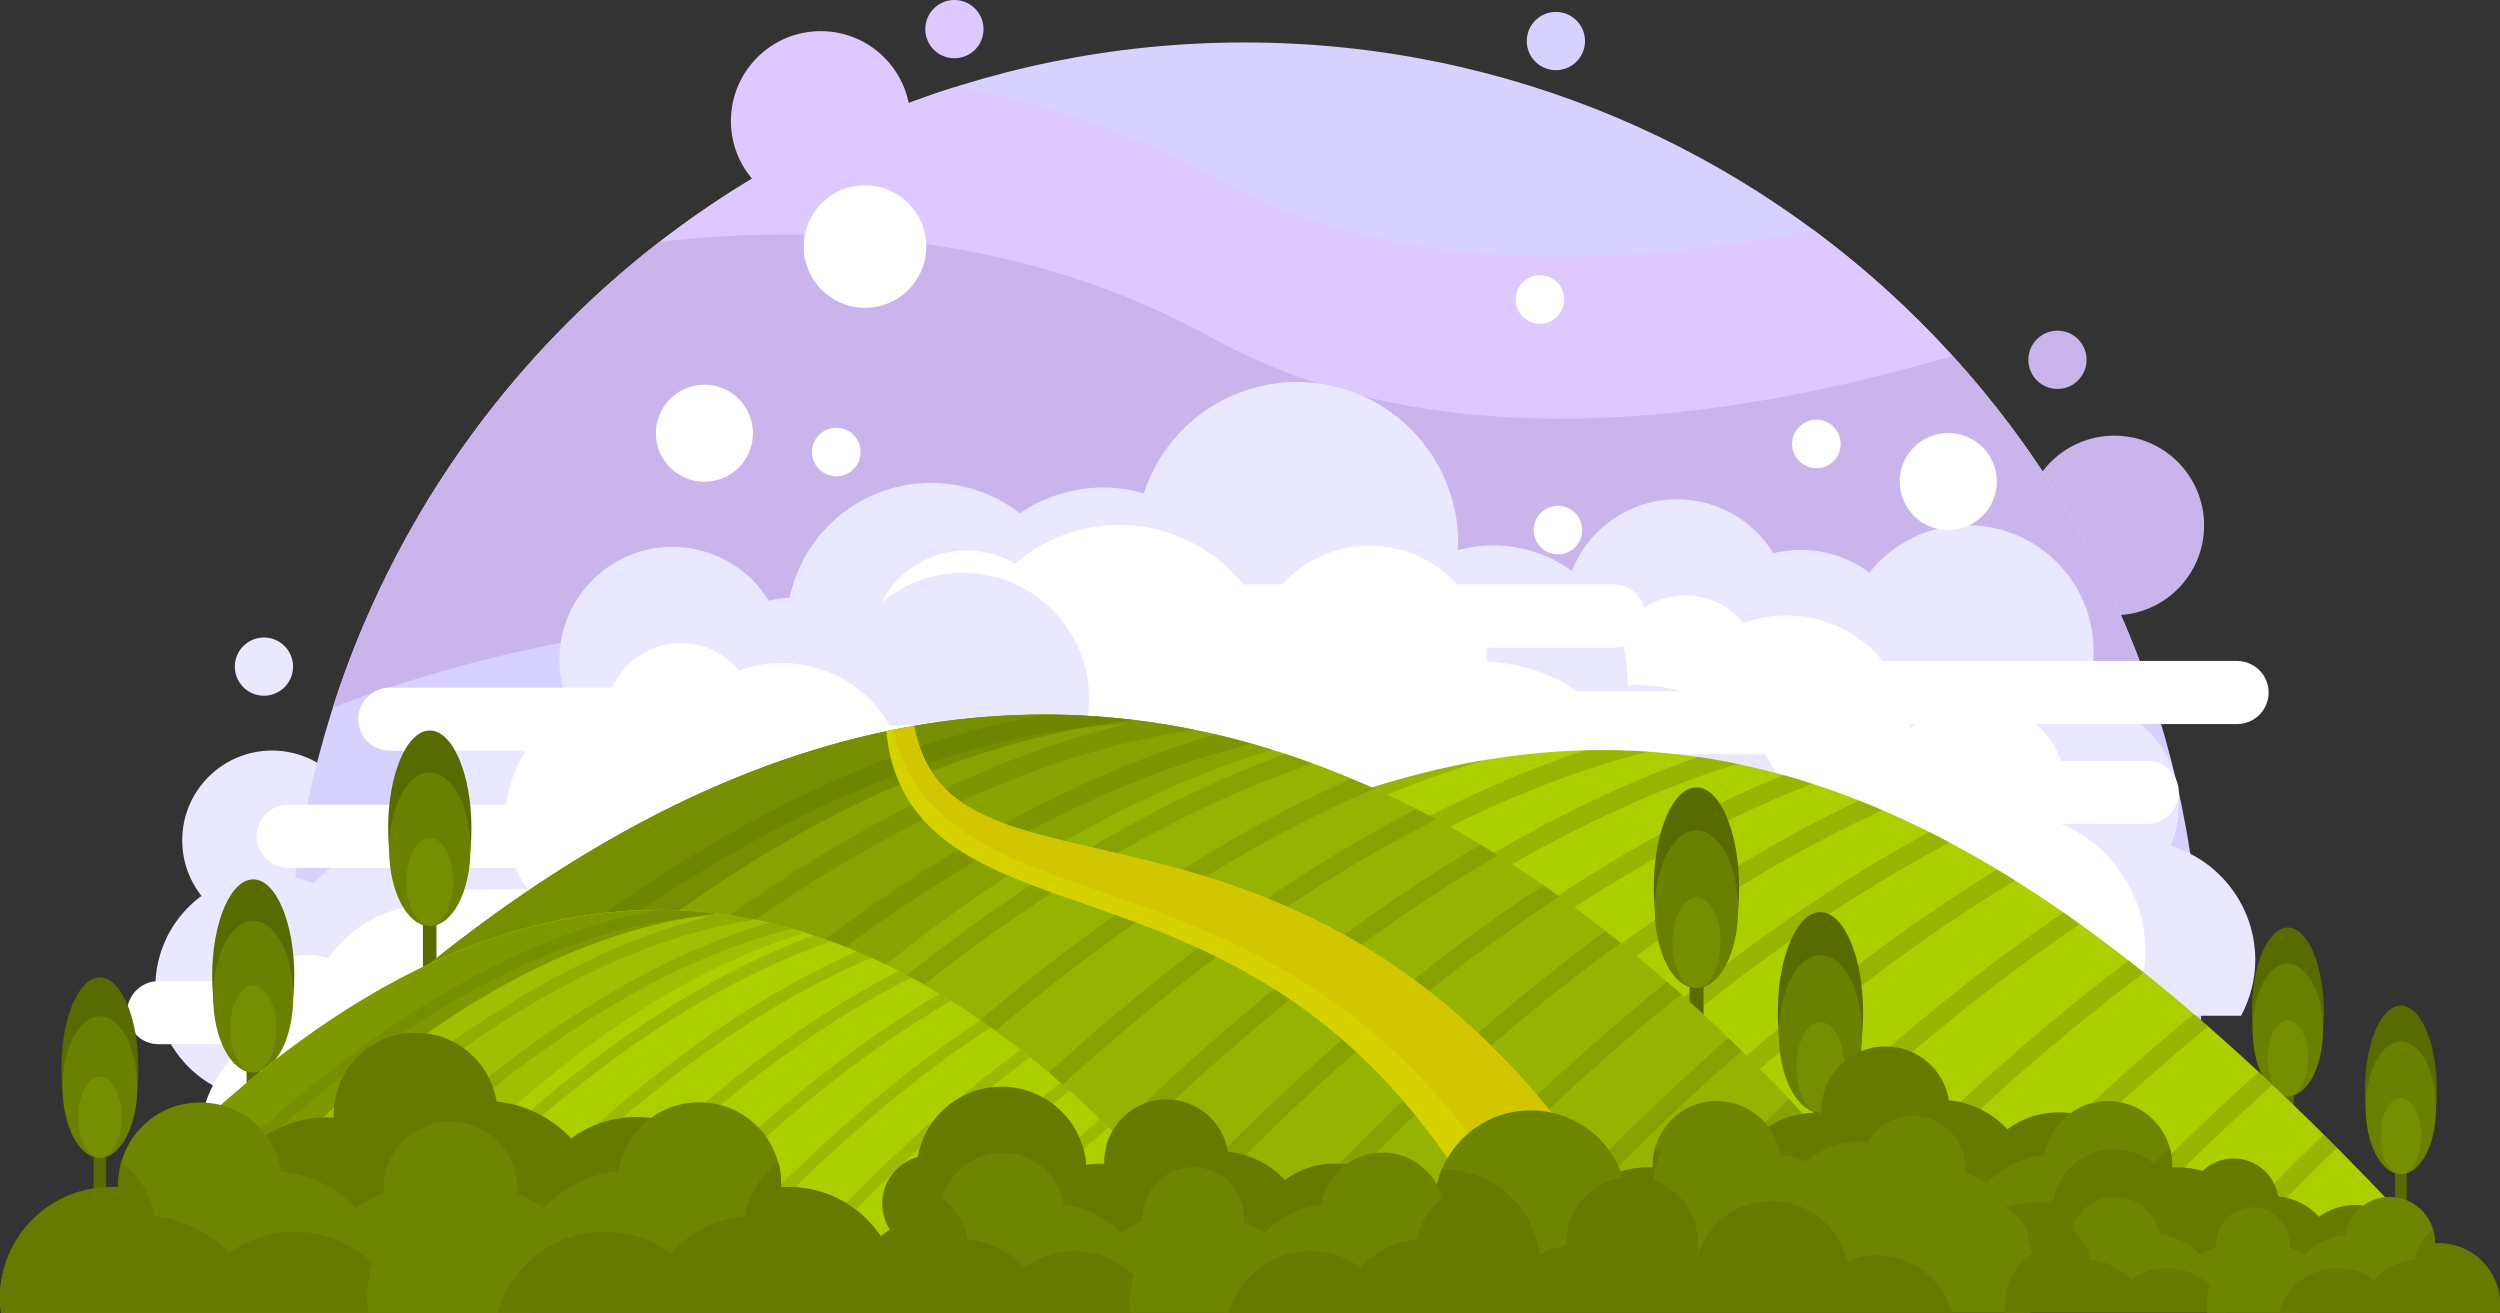 <?xml version="1.0" encoding="UTF-8"?> <!-- Creator: CorelDRAW 2017 --> <svg xmlns="http://www.w3.org/2000/svg" xmlns:xlink="http://www.w3.org/1999/xlink" xml:space="preserve" width="100%" height="100%" style="shape-rendering:geometricPrecision; text-rendering:geometricPrecision; image-rendering:optimizeQuality; fill-rule:evenodd; clip-rule:evenodd" viewBox="0 0 32705.14 17176.76"><rect x="0" y="0" width="32705.14" height="17176.76" fill="#333333" stroke="none"/> <defs> <style type="text/css"> <![CDATA[ .fil5 {fill:#586B00} .fil18 {fill:#637800} .fil19 {fill:#667A00} .fil6 {fill:#698000} .fil20 {fill:#6D8500} .fil7 {fill:#768F00} .fil16 {fill:#7E9900} .fil11 {fill:#88A300} .fil10 {fill:#95B300} .fil15 {fill:#9FBF00} .fil8 {fill:#ACCF00} .fil1 {fill:#C9B5EB} .fil14 {fill:#D1C600} .fil13 {fill:#D6D100} .fil3 {fill:#D6D1FF} .fil2 {fill:#DEC9FF} .fil0 {fill:#EAE8FF} .fil4 {fill:white} .fil12 {fill:#526300;fill-opacity:0.216} .fil17 {fill:#586B00;fill-opacity:0.216} .fil9 {fill:#526300;fill-opacity:0.239} ]]> </style> </defs> <g id="Слой_x0020_1">  <circle class="fil0" cx="3558.64" cy="10993.44" r="1174.75"></circle> <circle class="fil0" cx="3452.81" cy="8720.67" r="381"></circle> <circle class="fil1" cx="26916.06" cy="4706.94" r="381"></circle> <circle class="fil2" cx="12485.68" cy="381" r="381"></circle> <circle class="fil3" cx="20354.39" cy="537.11" r="381"></circle> <circle class="fil1" cx="27659.54" cy="6873.88" r="1174.75"></circle> <circle class="fil2" cx="10736.79" cy="1582.21" r="1174.75"></circle> <path class="fil3" d="M28797.24 13073.07c0,-6913.56 -5603.88,-12517.44 -12517.44,-12517.44 -6913.56,0 -12517.43,5603.87 -12517.43,12517.44 0,1193.27 166.69,2349.5 478.9,3442.23l24077.08 0c312.21,-1095.38 478.89,-2248.96 478.89,-3442.23z"></path> <path class="fil2" d="M15864.41 7360.71c3548.06,1957.92 8326.44,793.75 11377.08,-333.38 -875.77,-1582.21 -2082.27,-2955.4 -3526.9,-4024.31 -2579.69,531.81 -5487.46,611.19 -7850.19,-690.56 -1105.96,-611.19 -2251.6,-976.31 -3376.08,-1172.1 -2976.56,941.92 -5474.22,2971.27 -7022.03,5622.39 2365.37,-724.95 6606.64,-1494.89 10398.12,597.96z"></path> <path class="fil1" d="M28056.41 8823.86c-560.92,-1555.75 -1423.46,-2968.63 -2513.54,-4169.83 -2947.46,870.48 -6736.29,1391.71 -9678.46,-230.19 -2431.52,-1341.44 -5045.6,-1505.48 -7233.71,-1262.06 -1984.38,1534.58 -3495.15,3651.25 -4278.31,6096 1883.83,-722.31 7011.46,-2264.83 11512.02,216.96 3884.08,2140.47 9239.25,547.68 12192,-650.88z"></path> <path class="fil0" d="M28395.08 11064.88c71.44,-164.04 108.48,-346.6 108.48,-537.1 0,-714.38 -545.04,-1299.1 -1243.54,-1365.25 84.67,-198.44 129.65,-415.4 129.65,-642.94 0,-910.17 -738.19,-1648.35 -1648.35,-1648.35 -521.23,0 -984.25,240.77 -1285.88,619.13 -251.35,-185.21 -560.92,-296.33 -896.94,-296.33 -124.35,0 -243.42,15.88 -359.83,42.33 -259.29,-423.33 -727.6,-703.79 -1259.42,-703.79 -817.56,0 -1479.02,661.46 -1479.02,1479.02 0,817.56 661.46,1479.02 1479.02,1479.02 108.48,0 214.31,-10.58 314.85,-34.4 74.08,127 166.69,243.42 272.52,341.31 -322.79,539.75 -254,1248.83 211.67,1714.5 547.69,547.69 1436.69,547.69 1984.38,0 29.1,-29.1 58.21,-60.85 84.67,-92.6 92.6,47.63 187.85,82.02 285.75,108.48 -121.71,381 -31.75,814.92 272.52,1119.19 291.04,291.04 703.79,386.29 1076.85,285.75 31.75,124.35 76.73,243.42 137.58,354.54l2738.43 -0.01c116.42,-219.6 185.21,-468.31 185.21,-732.9 -2.64,-703.79 -468.31,-1296.45 -1108.6,-1489.6z"></path> <path class="fil4" d="M26971.62 10781.78c44.98,-127 71.44,-261.94 71.44,-404.81 0,-664.1 -537.1,-1201.21 -1201.21,-1201.21 -333.38,0 -635,134.94 -851.96,354.54 -34.4,-365.13 -190.5,-722.31 -468.31,-1002.77 -463.02,-463.02 -1137.71,-587.38 -1714.5,-375.71 -21.17,-26.46 -44.98,-52.92 -68.79,-76.73 -381,-381 -997.48,-381 -1378.48,0 -116.42,116.42 -198.44,256.65 -243.42,407.46 -322.79,52.92 -632.35,203.73 -883.71,455.08 -635,635 -635,1666.88 0,2301.88 635,635 1666.88,635 2301.88,0 34.4,-34.4 66.15,-71.44 97.9,-108.48 105.83,52.92 216.96,95.25 330.73,124.35 -140.23,441.85 -34.4,944.56 314.85,1296.46 338.67,338.67 817.56,447.15 1246.19,330.73 37.04,145.52 89.96,283.1 158.75,410.1l3169.7 0c134.94,-254 214.31,-542.4 214.31,-849.31 -2.64,-748.77 -452.43,-1389.06 -1095.37,-1661.58z"></path> <path class="fil4" d="M29262.91 8646.59l-5566.83 0c-227.54,0 -412.75,185.21 -412.75,412.75l0 0c0,227.54 185.21,412.75 412.75,412.75l5569.48 0c227.54,0 412.75,-185.21 412.75,-412.75l0 0c0,-227.54 -185.21,-412.75 -415.4,-412.75z"></path> <path class="fil4" d="M28088.16 9953.63l-5566.83 0c-227.54,0 -412.75,185.21 -412.75,412.75l0 0c0,227.54 185.21,412.75 412.75,412.75l5569.48 0c227.54,0 412.75,-185.21 412.75,-412.75l0 0c0,-227.54 -185.21,-412.75 -415.4,-412.75z"></path> <path class="fil0" d="M10548.93 11723.69c-37.04,-174.63 -108.48,-346.6 -216.96,-502.71 -407.46,-584.73 -1190.63,-754.06 -1799.17,-407.46 -44.98,-211.67 -129.65,-415.4 -261.94,-603.25 -521.23,-746.13 -1547.81,-928.69 -2293.94,-407.46 -425.98,298.98 -669.4,762 -701.15,1243.54 -312.21,-7.94 -629.71,79.38 -904.88,269.88 -100.54,71.44 -190.5,153.46 -269.88,240.77 -455.08,-198.44 -1000.13,-161.4 -1436.69,142.88 -669.4,468.31 -833.44,1389.06 -365.13,2058.46 468.31,669.4 1389.06,833.44 2058.46,365.13 87.31,-60.85 166.69,-132.29 238.13,-209.02 132.29,60.85 275.17,103.19 418.04,124.35 42.33,627.06 508,1169.46 1156.23,1285.88 764.65,134.94 1492.25,-373.06 1627.19,-1137.71 7.94,-42.33 13.23,-84.67 15.88,-124.35 103.19,-13.23 201.08,-39.69 296.33,-74.08 119.06,381 441.85,685.27 862.54,762 404.81,71.44 799.04,-87.31 1045.1,-383.65 97.9,84.67 203.73,156.1 314.85,211.67l2243.67 -1566.33c-29.1,-246.06 -116.42,-489.48 -269.88,-706.44 -399.49,-574.16 -1121.8,-793.76 -1756.8,-582.1z"></path> <path class="fil0" d="M21288.37 8966.73c10.58,-230.19 -23.81,-463.02 -111.13,-693.21 -320.15,-854.6 -1238.25,-1312.33 -2103.44,-1076.85 13.23,-275.17 -29.1,-558.27 -132.29,-830.79 -410.1,-1090.08 -1624.54,-1643.06 -2714.63,-1232.96 -624.42,232.83 -1071.56,732.9 -1264.71,1320.27 -383.65,-111.13 -804.33,-103.19 -1209.15,47.63 -148.17,55.56 -285.75,127 -410.1,214.31 -502.71,-388.94 -1187.98,-515.94 -1825.63,-277.81 -978.96,367.77 -1473.73,1457.85 -1108.6,2436.81 367.77,978.96 1457.85,1473.73 2436.81,1108.6 129.65,-47.63 251.35,-111.13 362.48,-182.56 145.52,119.06 306.92,216.96 478.9,288.4 -145.52,791.1 256.65,1611.31 1023.94,1960.56 904.88,410.1 1968.5,10.58 2381.25,-891.65 23.81,-50.27 42.33,-100.54 60.85,-150.81 129.65,15.88 261.94,15.88 391.58,0 26.46,510.65 330.73,992.19 828.15,1217.08 481.54,219.6 1018.65,145.52 1418.17,-142.88 92.6,134.94 203.73,256.65 322.79,362.48l3280.83 -1230.31c42.33,-314.85 10.58,-645.58 -108.48,-963.08 -317.49,-841.37 -1142.99,-1344.08 -1997.59,-1283.23z"></path> <path class="fil4" d="M19454.81 8654.53c-2.65,-171.98 -34.4,-346.6 -97.9,-518.58 -298.98,-796.4 -1185.33,-1198.56 -1981.73,-899.58 -399.52,150.81 -698.5,447.15 -862.54,806.98 -203.73,-423.33 -552.98,-780.52 -1013.35,-989.54 -764.65,-346.6 -1627.19,-193.15 -2222.5,320.15 -37.04,-21.17 -76.73,-42.33 -116.42,-60.85 -627.06,-285.75 -1367.9,-7.94 -1651,619.13 -87.31,193.15 -121.71,399.52 -108.48,597.96 -362.48,209.02 -666.75,529.17 -854.6,941.92 -476.25,1047.75 -13.23,2283.35 1034.52,2756.96 1047.75,476.25 2283.35,13.23 2756.96,-1034.52 26.46,-58.21 47.63,-116.42 68.79,-174.63 150.81,15.88 304.27,15.88 452.44,0 31.75,592.67 383.65,1148.29 960.44,1412.88 555.63,254 1180.04,169.33 1643.06,-164.04 108.48,156.1 235.48,296.33 375.71,420.69l3799.42 -1426.1c50.27,-365.13 10.58,-746.13 -127,-1116.54 -333.39,-889.04 -1161.53,-1452.61 -2055.82,-1492.29z"></path> <path class="fil0" d="M15253.22 11689.3c71.44,-164.04 108.48,-346.6 108.48,-537.1 0,-714.38 -545.04,-1299.1 -1243.54,-1365.25 84.67,-198.44 129.65,-415.4 129.65,-645.58 0,-910.17 -738.19,-1648.35 -1648.35,-1648.35 -521.23,0 -984.25,240.77 -1285.88,619.13 -251.35,-185.21 -560.92,-296.33 -896.94,-296.33 -124.35,0 -243.42,15.88 -359.83,42.33 -259.29,-423.33 -727.6,-703.79 -1259.42,-703.79 -817.56,0 -1479.02,661.46 -1479.02,1479.02 0,817.56 661.46,1479.02 1479.02,1479.02 108.48,0 214.31,-10.58 314.85,-34.4 74.08,127 166.69,243.42 272.52,341.31 -322.79,539.75 -254,1248.83 211.67,1714.5 547.69,547.69 1436.69,547.69 1984.38,0 29.1,-29.1 58.21,-60.85 84.67,-92.6 92.6,47.63 187.85,82.02 285.75,108.48 -121.71,381 -31.75,814.92 272.52,1119.19 291.04,291.04 703.79,386.29 1076.85,285.75 31.75,124.35 76.73,243.42 137.58,354.54l2735.79 -0.02c116.42,-219.6 185.21,-468.31 185.21,-732.9 2.65,-703.79 -463.02,-1296.45 -1105.96,-1486.95z"></path> <path class="fil4" d="M9218.08 12305.78c-34.4,-129.65 -92.6,-256.65 -174.63,-373.06 -381,-545.04 -1129.77,-677.33 -1674.81,-296.33 -272.52,190.5 -441.85,473.6 -494.77,777.88 -235.48,-280.46 -568.85,-484.19 -957.79,-552.98 -645.58,-113.77 -1270,169.33 -1619.25,672.04 -31.75,-10.58 -66.15,-18.52 -100.54,-23.81 -529.17,-95.25 -1037.17,259.29 -1129.77,788.46 -29.1,164.04 -15.88,325.44 31.75,473.6 -235.48,230.19 -402.17,531.81 -463.02,878.42 -156.1,883.71 433.92,1730.38 1317.63,1886.48 883.71,156.1 1730.38,-433.92 1886.48,-1317.63 7.94,-47.63 15.88,-97.9 18.52,-145.52 119.06,-15.88 232.83,-44.98 343.96,-87.31 137.58,441.85 513.29,796.4 1000.13,881.06 470.96,84.67 926.04,-100.54 1211.79,-444.5 113.77,97.9 235.48,179.92 365.13,246.06l2600.85 -1815.04c-34.4,-285.75 -134.94,-566.21 -312.21,-820.21 -428.64,-608.55 -1164.18,-873.13 -1849.45,-727.61z"></path> <path class="fil4" d="M13829.76 11403.55c44.98,-127 71.44,-261.94 71.44,-404.81 0,-664.1 -537.1,-1201.21 -1201.21,-1201.21 -333.38,0 -635,134.94 -851.96,354.54 -34.4,-365.13 -190.5,-722.31 -468.31,-1002.77 -463.02,-463.02 -1137.71,-587.38 -1714.5,-375.71 -21.17,-26.46 -44.98,-52.92 -68.79,-76.73 -381,-381 -997.48,-381 -1378.48,0 -116.42,116.42 -198.44,256.65 -243.42,407.46 -322.79,52.92 -632.35,203.73 -883.71,455.08 -635,635 -635,1666.88 0,2301.88 635,635 1666.88,635 2301.88,0 34.4,-34.4 66.15,-71.44 97.9,-108.48 105.83,52.92 216.96,95.25 330.73,124.35 -140.23,441.85 -34.4,944.56 314.85,1296.46 338.67,338.67 817.56,447.15 1246.19,330.73 37.04,145.52 89.96,283.1 158.75,410.1l3169.71 0c134.94,-254 214.31,-542.4 214.31,-849.31 0,-748.77 -449.79,-1386.42 -1095.38,-1661.58z"></path> <path class="fil4" d="M9339.79 10527.78l-5569.48 0c-227.54,0 -412.75,185.21 -412.75,412.75l0 0c0,227.54 185.21,412.75 412.75,412.75l5569.48 0c227.54,0 412.75,-185.21 412.75,-412.75l0 0c0,-227.55 -185.21,-412.75 -412.75,-412.75z"></path> <path class="fil4" d="M7643.81 12834.94l-5569.48 0c-227.54,0 -412.75,185.21 -412.75,412.75l0 0c0,227.54 185.21,412.75 412.75,412.75l5569.48 0c227.54,0 412.75,-185.21 412.75,-412.75l0 0c0,-227.54 -185.21,-412.75 -412.75,-412.75z"></path> <path class="fil4" d="M16300.97 9485.32l-5569.48 0c-227.54,0 -412.75,185.21 -412.75,412.75l0 0c0,227.54 185.21,412.75 412.75,412.75l5569.48 0c227.54,0 412.75,-185.21 412.75,-412.75l0 0c0,-230.19 -182.56,-412.75 -412.75,-412.75z"></path> <path class="fil4" d="M10667.99 8995.84l-5569.48 0c-227.54,0 -412.75,185.21 -412.75,412.75l0 0c0,227.54 185.21,412.75 412.75,412.75l5569.48 0c227.54,0 412.75,-185.21 412.75,-412.75l0 0c2.65,-227.54 -182.56,-412.75 -412.75,-412.75z"></path> <path class="fil4" d="M21111.1 7646.46l-5569.48 0c-227.54,0 -412.75,185.21 -412.75,412.75l0 0c0,227.54 185.21,412.75 412.75,412.75l5569.48 0c227.54,0 412.75,-185.21 412.75,-412.75l0 0c0,-227.54 -185.21,-412.75 -412.75,-412.75z"></path> <path class="fil4" d="M24201.43 9040.82l-5569.48 0c-227.54,0 -412.75,185.21 -412.75,412.75l0 0c0,227.54 185.21,412.75 412.75,412.75l5569.48 0c227.54,0 412.75,-185.21 412.75,-412.75l0 0c0,-227.54 -185.21,-412.75 -412.75,-412.75z"></path> <path class="fil4" d="M11437.93 11636.38l-5569.48 0c-227.54,0 -412.75,185.21 -412.75,412.75l0 0c0,227.54 185.21,412.75 412.75,412.75l5569.48 0c227.54,0 412.75,-185.21 412.75,-412.75l0 0c2.65,-227.54 -182.56,-412.75 -412.75,-412.75z"></path> <rect class="fil5" x="31331.95" y="14485.95" width="153.46" height="1616.6"></rect> <ellipse class="fil5" cx="31408.68" cy="14258.4" rx="470.96" ry="1103.31"></ellipse> <ellipse class="fil6" cx="31408.68" cy="14493.88" rx="460.37" ry="867.83"></ellipse> <ellipse class="fil7" cx="31408.68" cy="14861.65" rx="264.58" ry="497.41"></ellipse> <rect class="fil5" x="29852.93" y="13467.3" width="153.46" height="1616.6"></rect> <ellipse class="fil5" cx="29929.66" cy="13237.11" rx="470.96" ry="1103.31"></ellipse> <ellipse class="fil6" cx="29929.66" cy="13475.23" rx="460.37" ry="867.83"></ellipse> <ellipse class="fil7" cx="29929.66" cy="13843" rx="264.58" ry="497.41"></ellipse> <rect class="fil5" x="3225.27" y="13030.73" width="174.62" height="1849.44"></rect> <ellipse class="fil5" cx="3312.58" cy="12766.15" rx="537.1" ry="1262.06"></ellipse> <ellipse class="fil6" cx="3312.58" cy="13038.67" rx="523.87" ry="992.19"></ellipse> <ellipse class="fil7" cx="3312.58" cy="13459.36" rx="301.62" ry="568.85"></ellipse> <rect class="fil5" x="1225.02" y="14213.42" width="164.04" height="1730.38"></rect> <ellipse class="fil5" cx="1307.04" cy="13967.36" rx="502.71" ry="1180.04"></ellipse> <ellipse class="fil6" cx="1307.04" cy="14221.36" rx="489.48" ry="926.04"></ellipse> <ellipse class="fil7" cx="1307.04" cy="14615.59" rx="283.1" ry="531.81"></ellipse> <path class="fil8" d="M32041.04 16560.28c-7815.79,-8569.85 -13170.96,-9413.88 -23637.88,0l23637.88 0z"></path> <path class="fil9" d="M9654.64 16560.28l333.37 0c1817.69,-1984.38 3735.92,-3635.38 5606.52,-4820.71 1116.54,-706.44 2217.21,-1251.48 3275.54,-1619.25 190.5,-66.15 381,-127 568.85,-182.56 -746.13,124.35 -1510.77,338.67 -2301.88,645.58 -552.98,272.52 -1111.25,587.38 -1672.17,944.56 -1942.02,1232.96 -3931.69,2958.04 -5810.23,5032.38z"></path> <path class="fil9" d="M17197.91 11533.19c-1939.4,1227.67 -3929.06,2952.75 -5807.6,5027.08l333.37 0.01c1817.69,-1984.38 3735.92,-3635.38 5606.52,-4820.71 1116.54,-706.44 2217.21,-1251.48 3275.54,-1619.25 325.44,-113.77 645.58,-209.02 963.08,-288.4 -272.52,-18.52 -547.69,-23.81 -822.85,-18.52 -74.08,23.81 -148.17,47.63 -222.25,74.08 -1074.2,375.71 -2193.39,928.69 -3325.81,1645.71z"></path> <path class="fil9" d="M13123.33 16560.28l333.37 0c1817.69,-1984.38 3735.92,-3635.38 5606.52,-4820.71 1116.54,-706.44 2217.21,-1251.48 3275.54,-1619.25 132.29,-44.98 261.94,-87.31 391.58,-129.65 -169.33,-34.4 -341.31,-66.15 -513.29,-89.96 -1063.63,373.06 -2166.94,920.75 -3286.13,1629.83 -1939.38,1230.32 -3929.05,2955.4 -5807.59,5029.74z"></path> <path class="fil9" d="M14858.99 16560.28l333.38 0c1817.69,-1984.38 3735.92,-3635.38 5606.52,-4820.71 989.54,-627.06 1968.5,-1124.48 2915.71,-1486.96 -127,-42.33 -254,-79.38 -381,-113.77 -870.48,354.54 -1762.13,820.21 -2664.35,1391.71 -1942.05,1230.31 -3931.71,2955.39 -5810.26,5029.73z"></path> <path class="fil9" d="M16594.66 16560.28l333.38 0c1817.69,-1984.38 3735.92,-3635.38 5606.52,-4820.71 706.44,-447.15 1404.94,-828.15 2092.85,-1140.35 -103.19,-44.98 -206.38,-87.31 -309.56,-127 -629.71,298.98 -1270,653.52 -1915.58,1060.98 -1942.05,1227.66 -3931.71,2952.74 -5807.61,5027.08z"></path> <path class="fil9" d="M18327.68 16560.28l333.38 0c1817.69,-1984.38 3735.92,-3635.38 5606.52,-4820.71 415.4,-261.94 828.15,-502.71 1235.6,-719.67 -89.96,-47.63 -177.27,-92.6 -264.58,-137.58 -365.13,198.44 -732.9,412.75 -1103.31,648.23 -1939.4,1230.31 -3929.07,2955.39 -5807.61,5029.73z"></path> <path class="fil9" d="M20063.35 16560.28l333.37 0c1817.69,-1984.38 3735.92,-3635.38 5606.52,-4820.71 119.06,-76.73 238.13,-148.17 359.83,-222.25 -79.38,-50.27 -158.75,-97.9 -235.48,-145.52 -84.67,52.92 -169.33,103.19 -254,158.75 -1942.03,1230.31 -3931.7,2955.39 -5810.24,5029.73z"></path> <path class="fil9" d="M21796.37 16560.28l333.37 0c1645.71,-1796.52 3376.08,-3320.52 5077.35,-4471.46 -71.44,-50.27 -142.88,-103.19 -214.31,-150.81 -1743.6,1190.62 -3513.66,2764.89 -5196.41,4622.27z"></path> <path class="fil9" d="M23532.04 16560.28l333.37 0c1359.96,-1484.31 2772.83,-2780.77 4183.06,-3836.46 -66.15,-52.92 -132.29,-105.83 -201.08,-158.75 -1455.21,1098.02 -2915.71,2450.04 -4315.35,3995.21z"></path> <path class="fil9" d="M25267.7 16560.28l333.38 0c1071.56,-1169.46 2177.52,-2222.5 3286.13,-3132.67 -63.5,-55.56 -127,-111.13 -187.85,-164.04 -1161.53,955.14 -2317.76,2063.75 -3431.66,3296.71z"></path> <path class="fil9" d="M27000.72 16560.28l333.38 0c783.17,-854.6 1584.85,-1648.35 2394.48,-2368.02 -60.85,-58.21 -121.71,-113.77 -179.92,-169.33 -862.54,769.93 -1714.5,1619.24 -2547.94,2537.35z"></path> <path class="fil9" d="M28736.39 16560.28l333.38 0c494.77,-539.75 997.48,-1055.69 1505.48,-1545.17 -58.21,-58.21 -116.42,-116.42 -174.63,-174.63 -563.56,542.4 -1119.19,1116.55 -1664.23,1719.8z"></path> <path class="fil9" d="M30802.79 16560.28c206.38,-224.9 412.75,-447.15 621.77,-661.46 -55.56,-60.85 -113.77,-119.06 -169.33,-179.92 -264.58,272.52 -526.52,555.63 -785.81,841.38l333.37 0z"></path> <rect class="fil5" x="23725.18" y="13517.57" width="182.56" height="1923.52"></rect> <ellipse class="fil5" cx="23815.14" cy="13245.05" rx="558.27" ry="1312.33"></ellipse> <ellipse class="fil6" cx="23815.14" cy="13525.5" rx="545.04" ry="1031.87"></ellipse> <ellipse class="fil7" cx="23815.14" cy="13964.71" rx="314.85" ry="592.66"></ellipse> <rect class="fil5" x="22103.29" y="11885.09" width="182.56" height="1923.52"></rect> <ellipse class="fil5" cx="22193.24" cy="11612.57" rx="558.27" ry="1312.33"></ellipse> <ellipse class="fil6" cx="22193.24" cy="11895.67" rx="545.04" ry="1031.87"></ellipse> <ellipse class="fil7" cx="22193.24" cy="12332.23" rx="314.85" ry="592.66"></ellipse> <rect class="fil5" x="5532.44" y="11099.28" width="177.27" height="1873.25"></rect> <ellipse class="fil5" cx="5622.39" cy="10834.69" rx="545.04" ry="1277.93"></ellipse> <ellipse class="fil6" cx="5622.39" cy="11109.86" rx="531.81" ry="1005.41"></ellipse> <ellipse class="fil7" cx="5622.39" cy="11535.84" rx="306.91" ry="576.79"></ellipse> <path class="fil10" d="M25288.87 16560.28c-7088.19,-8993.19 -15028.33,-10223.5 -23637.88,0l23637.88 0z"></path> <path class="fil11" d="M16639.64 9808.11c-4720.17,-1463.15 -9728.73,508 -14991.29,6752.17l5982.23 0c3092.98,-3669.77 6098.64,-5863.17 9009.06,-6752.17z"></path> <path class="fil7" d="M14832.54 9419.17c-4185.71,-505.35 -8588.38,1688.04 -13184.19,7141.1l2349.5 0.01c3743.85,-4445 7360.71,-6723.07 10834.69,-7141.11z"></path> <path class="fil12" d="M13678.95 9347.73c-552.98,92.6 -1124.48,240.77 -1706.56,444.5 -1039.81,362.48 -2121.96,896.94 -3217.33,1587.5 -1973.79,1251.48 -4003.15,3032.13 -5900.21,5180.54l320.14 0.01c1844.15,-2061.1 3802.06,-3770.31 5709.71,-4979.46 1079.5,-682.63 2145.77,-1209.15 3167.06,-1563.69 936.63,-325.44 1836.21,-508 2685.52,-542.4 63.5,-15.88 127,-29.1 190.5,-42.33 -412.74,-55.56 -828.14,-84.67 -1248.83,-84.67z"></path> <path class="fil12" d="M10432.51 11379.73c-1973.79,1251.48 -4003.15,3032.13 -5900.21,5180.54l320.15 0.01c1844.15,-2061.1 3802.06,-3770.31 5709.71,-4979.46 1079.5,-682.63 2145.77,-1209.15 3167.06,-1563.69 650.88,-224.9 1285.88,-383.65 1897.06,-470.96 -230.19,-47.63 -463.02,-87.31 -695.85,-116.42 -63.5,13.23 -127,29.1 -190.5,42.33 -357.19,84.67 -719.67,190.5 -1087.44,317.5 -1042.45,362.49 -2124.6,896.95 -3219.98,1590.15z"></path> <path class="fil12" d="M12239.62 11580.82c1079.5,-682.63 2145.77,-1209.15 3167.06,-1563.69 328.08,-113.77 650.88,-209.02 968.38,-288.4 -156.1,-44.98 -312.21,-84.67 -468.31,-121.71 -190.5,55.56 -383.65,116.42 -576.79,182.56 -1039.81,362.48 -2121.96,896.94 -3217.33,1587.5 -1973.79,1251.48 -4003.15,3032.13 -5900.21,5180.54l320.14 0.01c1838.85,-2058.46 3796.77,-3767.67 5707.06,-4976.81z"></path> <path class="fil12" d="M13917.08 11580.82c1079.5,-682.63 2145.77,-1209.15 3167.06,-1563.69 29.1,-10.58 58.21,-18.52 87.31,-29.1 -121.71,-44.98 -240.77,-87.31 -362.48,-124.35 -978.96,359.83 -1994.96,870.48 -3021.54,1518.71 -1973.79,1251.48 -4003.15,3032.13 -5900.21,5180.54l320.15 -0.01c1841.5,-2063.75 3799.42,-3772.96 5709.71,-4982.1z"></path> <path class="fil12" d="M15594.54 11580.82c806.98,-510.65 1606.02,-933.98 2386.54,-1264.71 -100.54,-44.98 -198.44,-89.96 -298.98,-129.65 -724.96,320.15 -1468.44,719.67 -2214.56,1193.27 -1973.79,1251.48 -4003.15,3032.13 -5900.21,5180.54l320.14 0.01c1838.86,-2061.11 3799.42,-3770.32 5707.07,-4979.46z"></path> <path class="fil12" d="M17271.99 11580.82c510.65,-322.79 1018.65,-611.19 1518.71,-862.54 -87.31,-47.63 -171.98,-92.6 -259.29,-134.94 -457.73,235.48 -920.75,502.71 -1386.42,796.4 -1973.79,1251.48 -4003.15,3032.13 -5900.21,5180.54l320.15 0c1838.86,-2061.11 3799.42,-3770.32 5707.06,-4979.46z"></path> <path class="fil12" d="M18949.45 11580.82c216.96,-137.58 433.92,-267.23 648.23,-391.58 -76.73,-47.63 -153.46,-95.25 -230.19,-140.23 -179.92,105.83 -362.48,216.96 -545.04,333.38 -1973.79,1251.48 -4003.15,3032.13 -5900.21,5180.54l320.15 -0.01c1838.85,-2063.75 3799.42,-3772.96 5707.06,-4982.1z"></path> <path class="fil12" d="M20399.37 11728.98c-68.79,-50.27 -140.23,-97.9 -209.02,-148.17 -1878.54,1235.61 -3794.13,2942.17 -5593.29,4979.47l320.14 0c1770.07,-1979.09 3645.96,-3635.38 5482.17,-4831.3z"></path> <path class="fil12" d="M21198.41 12334.88c-63.5,-52.92 -129.65,-103.19 -193.15,-153.46 -1598.08,1166.81 -3206.74,2653.77 -4730.75,4378.86l320.15 0c1486.96,-1664.23 3050.65,-3100.92 4603.75,-4225.4z"></path> <path class="fil12" d="M21992.16 13006.92c-60.85,-52.92 -121.71,-108.48 -182.56,-161.4 -1307.04,1047.75 -2611.44,2301.88 -3857.63,3714.75l320.15 0.01c1206.5,-1349.38 2460.62,-2547.94 3720.04,-3553.36z"></path> <path class="fil12" d="M22783.27 13747.76c-58.21,-55.56 -113.77,-111.13 -171.98,-166.69 -1010.71,883.71 -2013.48,1883.83 -2981.85,2979.21l320.14 0c923.39,-1031.88 1873.25,-1976.44 2833.69,-2812.52z"></path> <path class="fil12" d="M23571.72 14554.73c-55.56,-58.21 -108.48,-116.42 -164.04,-174.63 -711.73,672.04 -1415.52,1402.29 -2100.79,2180.17l320.15 0.01c637.64,-711.73 1288.52,-1383.77 1944.68,-2005.55z"></path> <path class="fil12" d="M24357.54 15433.15c-52.92,-60.85 -103.19,-121.71 -156.1,-179.92 -410.1,418.04 -817.56,857.25 -1217.08,1309.69l320.13 0c346.61,-391.58 698.5,-767.29 1053.05,-1129.77z"></path> <path class="fil13" d="M21235.45 15880.3c-79.38,-127 -158.75,-254 -243.42,-378.35l-124.35 -185.21 -129.65 -182.56 -66.15 -92.6c-21.17,-29.1 -44.98,-60.85 -68.79,-89.96l-134.94 -179.92c-44.98,-60.85 -92.6,-119.06 -140.23,-177.27 -47.63,-58.21 -92.6,-119.06 -142.88,-174.63l-145.52 -171.98c-50.27,-58.21 -100.54,-113.77 -150.81,-169.33l-76.73 -84.67 -79.38 -82.02c-52.92,-55.56 -103.19,-108.48 -158.75,-164.04 -214.31,-214.31 -439.21,-418.04 -669.4,-613.83 -468.31,-386.29 -973.67,-727.6 -1508.13,-1005.42 -534.46,-280.46 -1092.73,-497.42 -1651,-669.4 -560.92,-171.98 -1124.48,-293.69 -1666.88,-420.69 -272.52,-63.5 -537.1,-129.65 -791.1,-211.67 -127,-42.33 -248.71,-87.31 -365.13,-140.23 -116.42,-52.92 -227.54,-111.13 -328.08,-179.92 -100.54,-68.79 -193.15,-145.52 -275.17,-235.48 -79.38,-89.96 -148.17,-190.5 -203.73,-301.63 -13.23,-29.1 -29.1,-55.56 -39.69,-84.67l-34.4 -87.31c-10.58,-29.1 -21.17,-60.85 -29.1,-89.96l-15.88 -44.98 -10.58 -47.63c-10.58,-39.69 -21.17,-79.38 -29.1,-119.06 -121.71,21.17 -240.77,44.98 -362.48,68.79 2.65,42.33 7.94,82.02 15.88,124.35l7.94 55.56 10.58 55.56c7.94,37.04 13.23,76.73 23.81,113.77l31.75 113.77c10.58,37.04 26.46,74.08 39.69,111.13 55.56,148.17 129.65,293.69 224.9,425.98 95.25,132.29 206.38,251.35 328.08,354.54 121.71,103.19 251.35,193.15 383.65,272.52 132.29,76.73 269.88,145.52 404.81,209.02 272.52,121.71 545.04,222.25 814.92,317.5 269.88,95.25 534.46,185.21 796.4,280.46 261.94,95.25 515.94,193.15 767.29,301.63 500.06,214.31 971.02,463.02 1407.58,756.71 436.56,293.69 838.73,632.35 1201.21,1008.06 179.92,187.85 351.9,386.29 515.94,590.02 39.69,50.27 79.38,103.19 119.06,156.1l60.85 76.73 58.21 79.38c37.04,52.92 76.73,105.83 113.77,158.75l111.13 164.04c37.04,52.92 71.44,111.13 108.48,166.69 34.4,55.56 71.44,111.13 105.83,166.69l100.54 169.33c15.88,29.1 34.4,55.56 50.27,84.67l47.63 87.31 95.25 171.98 92.6 177.27c42.33,82.02 84.67,164.04 124.35,246.06l1883.87 0.03c-132.3,-230.19 -264.59,-455.09 -404.82,-679.98z"></path> <path class="fil14" d="M21235.45 15880.3c-79.38,-127 -158.75,-254 -243.42,-378.35l-124.35 -185.21 -129.65 -182.56 -66.15 -92.6c-21.17,-29.1 -44.98,-60.85 -68.79,-89.96l-134.94 -179.92c-44.98,-60.85 -92.6,-119.06 -140.23,-177.27 -47.63,-58.21 -92.6,-119.06 -142.88,-174.63l-145.52 -171.98c-50.27,-58.21 -100.54,-113.77 -150.81,-169.33l-76.73 -84.67 -79.38 -82.02c-52.92,-55.56 -103.19,-108.48 -158.75,-164.04 -214.31,-214.31 -439.21,-418.04 -669.4,-613.83 -468.31,-386.29 -973.67,-727.6 -1508.13,-1005.42 -534.46,-280.46 -1092.73,-497.42 -1651,-669.4 -560.92,-171.98 -1124.48,-293.69 -1666.88,-420.69 -272.52,-63.5 -537.1,-129.65 -791.1,-211.67 -127,-42.33 -248.71,-87.31 -365.13,-140.23 -116.42,-52.92 -227.54,-111.13 -328.08,-179.92 -100.54,-68.79 -193.15,-145.52 -275.17,-235.48 -79.38,-89.96 -148.17,-190.5 -203.73,-301.63 -13.23,-29.1 -29.1,-55.56 -39.69,-84.67l-34.4 -87.31c-10.58,-29.1 -21.17,-60.85 -29.1,-89.96l-15.88 -44.98 -10.58 -47.63c-10.58,-39.69 -21.17,-79.38 -29.1,-119.06 -89.96,15.88 -179.92,34.4 -272.52,50.27 5.29,26.46 10.58,52.92 18.52,79.38l34.4 121.71c10.58,39.69 26.46,79.38 42.33,119.06 60.85,158.75 140.23,312.21 240.77,455.08 100.54,140.23 222.25,267.23 351.9,378.35 129.65,111.13 269.88,206.38 410.1,291.04 142.88,82.02 288.4,156.1 433.92,222.25 291.04,129.65 582.08,238.13 870.48,338.67 288.4,103.19 571.5,198.44 851.96,298.98 277.81,100.54 552.98,206.38 820.21,320.15 534.46,227.54 1039.81,494.77 1505.48,809.63 465.67,314.85 894.29,677.33 1283.23,1076.85 193.15,201.08 378.35,412.75 552.98,629.71 42.33,55.56 84.67,111.13 127,166.69l63.5 82.02 60.85 84.67c39.69,58.21 82.02,113.77 121.71,171.98l119.06 174.63c39.69,58.21 76.73,116.42 113.77,177.27 37.04,60.85 76.73,119.06 111.13,177.27l108.48 182.56c18.52,29.1 37.04,60.85 52.92,89.96l50.27 92.6 103.19 185.21 97.9 187.85c15.88,31.75 31.75,63.5 50.27,95.25l1357.33 0.01c-129.65,-224.89 -261.94,-449.79 -402.17,-674.68z"></path> <path class="fil8" d="M16118.41 16560.28c-4574.65,-5804.96 -9702.27,-6598.71 -15261.17,0l15261.17 0z"></path> <path class="fil15" d="M10535.7 12199.94c-3045.35,-944.56 -6281.21,328.08 -9678.46,4360.33l3862.92 0.01c1994.96,-2368.02 3934.35,-3786.19 5815.54,-4360.34z"></path> <path class="fil16" d="M9368.89 11951.23c-2701.4,-328.08 -5545.67,1090.08 -8511.65,4611.69l1516.07 0c2415.64,-2870.73 4751.91,-4341.81 6995.58,-4611.69z"></path> <path class="fil17" d="M8622.76 11903.61c-357.19,60.85 -724.96,156.1 -1103.31,285.75 -672.04,232.83 -1370.54,579.44 -2076.98,1026.58 -1275.29,806.98 -2584.98,1957.92 -3810,3344.33l206.38 0.01c1190.63,-1330.85 2455.33,-2434.17 3685.65,-3214.69 695.85,-441.85 1383.77,-780.52 2045.23,-1010.71 603.25,-209.02 1185.33,-328.08 1733.02,-349.25 42.33,-10.58 82.02,-18.52 124.35,-29.1 -264.59,-34.4 -534.46,-52.92 -804.34,-52.92z"></path> <path class="fil17" d="M6527.26 13215.94c-1275.29,806.98 -2584.98,1957.92 -3810,3344.33l206.38 0.01c1190.63,-1330.85 2455.33,-2434.17 3685.65,-3214.69 695.85,-441.85 1383.77,-780.52 2045.23,-1010.71 420.69,-145.52 830.79,-246.06 1225.02,-304.27 -148.17,-29.1 -298.98,-55.56 -449.79,-74.08 -42.33,7.94 -82.02,18.52 -124.35,29.1 -230.19,55.56 -463.02,121.71 -701.15,206.38 -672.05,232.83 -1370.55,576.79 -2076.99,1023.93z"></path> <path class="fil17" d="M7694.08 13345.59c695.85,-441.85 1383.77,-780.52 2045.23,-1010.71 211.67,-74.08 420.69,-134.94 624.42,-185.21 -100.54,-29.1 -201.08,-55.56 -301.63,-76.73 -124.35,37.04 -248.71,74.08 -373.06,119.06 -672.04,232.83 -1370.54,579.44 -2076.98,1026.58 -1275.29,806.98 -2584.98,1957.92 -3810,3344.33l206.37 0.01c1187.98,-1333.5 2452.69,-2436.81 3685.65,-3217.33z"></path> <path class="fil17" d="M8776.22 13345.59c695.85,-441.85 1383.77,-780.52 2045.23,-1010.71 18.52,-5.29 37.04,-13.23 58.21,-18.52 -76.73,-29.1 -156.1,-55.56 -232.83,-82.02 -632.35,232.83 -1288.52,560.92 -1949.98,981.6 -1275.29,806.98 -2584.98,1957.92 -3810,3344.33l206.37 0.01c1185.34,-1330.86 2450.04,-2434.17 3683,-3214.69z"></path> <path class="fil17" d="M9858.37 13345.59c521.23,-330.73 1037.17,-603.25 1539.88,-814.92 -63.5,-29.1 -129.65,-58.21 -193.15,-84.67 -468.31,206.38 -947.21,465.67 -1431.4,769.94 -1275.29,806.98 -2584.98,1957.92 -3810,3344.33l206.38 0.01c1193.27,-1330.86 2457.98,-2434.17 3688.29,-3214.69z"></path> <path class="fil17" d="M10940.51 13345.59c330.73,-209.02 656.17,-394.23 981.6,-555.63 -55.56,-29.1 -111.13,-58.21 -166.69,-87.31 -296.33,153.46 -595.31,322.79 -896.94,513.29 -1275.29,806.98 -2584.98,1957.92 -3810,3344.33l206.39 0.01c1190.62,-1330.86 2455.33,-2434.17 3685.64,-3214.69z"></path> <path class="fil17" d="M12025.31 13345.59c140.23,-87.31 280.46,-171.98 418.04,-254 -50.27,-31.75 -97.9,-60.85 -148.17,-92.6 -116.42,68.79 -235.48,140.23 -351.9,214.31 -1275.29,806.98 -2584.98,1957.92 -3810,3344.33l206.38 0c1187.98,-1328.21 2452.69,-2431.52 3685.65,-3212.04z"></path> <path class="fil17" d="M12961.93 13440.84c-44.98,-31.75 -89.96,-63.5 -134.94,-95.25 -1211.79,799.04 -2447.4,1899.71 -3611.56,3214.69l206.38 0c1143,-1277.94 2354.79,-2346.86 3540.12,-3119.44z"></path> <path class="fil17" d="M13477.87 13832.42c-42.33,-34.4 -84.67,-66.15 -124.35,-97.9 -1031.88,754.06 -2069.04,1714.5 -3053.29,2828.4l206.37 0c957.79,-1076.85 1968.5,-2002.89 2971.27,-2730.5z"></path> <path class="fil17" d="M13991.16 14266.34c-39.69,-34.4 -79.38,-68.79 -116.42,-103.19 -844.02,677.33 -1685.4,1486.96 -2492.38,2397.13l206.38 0c777.88,-870.48 1587.5,-1645.71 2402.42,-2293.94z"></path> <path class="fil17" d="M14501.81 14745.23c-37.04,-37.04 -74.08,-71.44 -111.13,-108.48 -653.52,571.5 -1299.1,1217.08 -1926.17,1923.52l206.38 0.01c595.31,-666.75 1209.15,-1275.3 1830.92,-1815.05z"></path> <path class="fil17" d="M15009.81 15266.46c-34.4,-37.04 -71.44,-74.08 -105.83,-111.13 -460.38,433.92 -912.81,904.88 -1357.31,1407.58l206.37 0.01c412.75,-463.02 830.79,-894.29 1256.77,-1296.46z"></path> <path class="fil17" d="M15517.81 15832.67c-34.4,-39.69 -66.15,-76.73 -100.54,-116.42 -264.58,269.88 -526.52,552.98 -785.81,844.02l206.37 0.01c222.25,-251.36 449.79,-494.77 679.98,-727.61z"></path> <circle class="fil18" cx="23034.62" cy="16062.86" r="661.46"></circle> <path class="fil19" d="M28061.7 15845.9c7.94,-50.27 10.58,-100.54 10.58,-153.46 0,-629.71 -510.65,-1140.35 -1140.35,-1140.35 -251.35,0 -484.19,82.02 -672.04,219.6 -195.79,-209.02 -463.02,-349.25 -764.65,-378.35 -63.5,-399.52 -410.1,-703.79 -828.15,-703.79 -463.02,0 -838.73,375.71 -838.73,838.73 0,10.58 0,21.17 0,31.75 -23.81,-2.65 -50.27,-2.65 -74.08,-2.65 -629.71,0 -1137.71,510.65 -1137.71,1137.71 0,52.92 2.65,103.19 10.58,153.46l5434.55 0 0 -2.65z"></path> <path class="fil20" d="M25855.08 16560.28c7.94,-50.27 10.58,-100.54 10.58,-153.46 0,-629.71 -510.65,-1140.35 -1140.35,-1140.35 -251.35,0 -484.19,82.02 -672.04,219.6 -195.79,-209.02 -463.02,-349.25 -764.65,-378.35 -63.5,-399.52 -410.1,-703.79 -828.15,-703.79 -463.02,0 -838.73,375.71 -838.73,838.73 0,10.58 0,21.17 0,31.75 -23.81,-2.65 -50.27,-2.65 -74.08,-2.65 -629.71,0 -1137.71,510.65 -1137.71,1137.71 0,52.92 2.65,103.19 10.58,153.46l5434.55 -0.01 0 -2.64z"></path> <path class="fil19" d="M23428.85 15729.48c-251.35,0 -484.19,82.02 -672.04,219.6 -195.79,-209.02 -463.02,-349.25 -764.65,-378.35 -37.04,-224.9 -164.04,-420.69 -341.31,-547.69 -18.52,71.44 -29.1,145.52 -29.1,222.25 0,10.58 0,21.17 0,31.75 -23.81,-2.65 -50.27,-2.65 -74.08,-2.65 -629.71,0 -1137.71,510.65 -1137.71,1137.71 0,52.92 2.65,103.19 10.58,153.46l4106.33 0.01c-134.94,-484.19 -574.15,-836.09 -1098.02,-836.09z"></path> <path class="fil20" d="M28490.33 15271.76c-23.81,0 -50.27,0 -74.08,2.65 0,-10.58 0,-21.17 0,-31.75 0,-463.02 -375.71,-838.73 -838.73,-838.73 -418.04,0 -764.65,304.27 -828.15,703.79 -301.63,31.75 -568.85,171.98 -764.65,378.35 -84.67,-60.85 -174.63,-111.13 -275.17,-148.17 2.65,-18.52 2.65,-37.04 2.65,-55.56 0,-378.35 -306.92,-685.27 -685.27,-685.27 -378.35,0 -685.27,306.92 -685.27,685.27 0,137.58 39.69,267.23 111.13,373.06 -174.63,201.08 -283.1,463.02 -283.1,751.42 0,52.92 2.65,103.19 10.58,153.46l5434.54 0c7.94,-50.27 10.58,-100.54 10.58,-153.46 2.65,-627.06 -508,-1135.06 -1135.06,-1135.06z"></path> <path class="fil19" d="M26609.14 15729.48c251.35,0 484.19,82.02 672.04,219.6 195.79,-209.02 463.02,-349.25 764.65,-378.35 37.04,-224.9 164.04,-420.69 341.31,-547.69 18.52,71.44 29.1,145.52 29.1,222.25 0,10.58 0,21.17 0,31.75 23.81,-2.65 50.27,-2.65 74.08,-2.65 629.71,0 1137.71,510.65 1137.71,1137.71 0,52.92 -2.65,103.19 -10.58,153.46l-4106.33 0.01c134.94,-484.19 574.15,-836.09 1098.02,-836.09z"></path> <path class="fil19" d="M9768.41 16261.3c7.94,-63.5 13.23,-129.65 13.23,-195.79 0,-801.69 -650.88,-1452.56 -1452.56,-1452.56 -320.15,0 -616.48,103.19 -857.25,280.46 -251.35,-267.23 -592.67,-444.5 -976.31,-484.19 -82.02,-510.65 -523.88,-899.58 -1058.33,-899.58 -592.67,0 -1071.56,478.9 -1071.56,1071.56 0,13.23 0,26.46 0,39.69 -31.75,-2.65 -63.5,-2.65 -95.25,-2.65 -801.69,0 -1452.56,650.88 -1452.56,1452.56 0,66.15 5.29,129.65 13.23,193.15l6937.36 -0.01 0 -2.64z"></path> <path class="fil20" d="M6950.6 17174.11c7.94,-63.5 13.23,-129.65 13.23,-195.79 0,-801.69 -650.88,-1452.56 -1452.56,-1452.56 -320.15,0 -616.48,103.19 -857.25,280.46 -251.35,-267.23 -592.67,-444.5 -976.31,-484.19 -82.02,-510.65 -523.88,-899.58 -1058.33,-899.58 -592.67,0 -1071.56,478.9 -1071.56,1071.56 0,13.23 0,26.46 0,39.69 -31.75,-2.65 -63.5,-2.65 -95.25,-2.65 -801.69,0 -1452.56,650.88 -1452.56,1452.56 0,66.15 5.29,129.65 13.23,193.15l6937.36 0 0 -2.65z"></path> <path class="fil19" d="M3854.97 16113.13c-320.15,0 -616.48,103.19 -857.25,280.46 -251.35,-267.23 -592.67,-444.5 -976.31,-484.19 -47.63,-288.4 -209.02,-537.1 -436.56,-701.15 -23.81,89.96 -37.04,185.21 -37.04,283.1 0,13.23 0,26.46 0,39.69 -31.75,-2.65 -63.5,-2.65 -95.25,-2.65 -801.69,0 -1452.56,650.88 -1452.56,1452.56 0,66.15 5.29,129.65 13.23,193.15l5238.74 0.01c-166.68,-611.19 -730.25,-1060.98 -1397,-1060.98z"></path> <path class="fil20" d="M10313.45 15528.4c-31.75,0 -63.5,2.65 -95.25,2.65 0,-13.23 0,-26.46 0,-39.69 0,-592.67 -478.9,-1071.56 -1071.56,-1071.56 -531.81,0 -973.67,388.94 -1058.33,899.58 -383.65,39.69 -724.96,216.96 -976.31,484.19 -105.83,-76.73 -224.9,-142.88 -349.25,-187.85 2.65,-23.81 2.65,-47.63 2.65,-71.44 0,-481.54 -391.58,-873.13 -873.13,-873.13 -481.55,0 -873.13,391.58 -873.13,873.13 0,174.63 52.92,338.67 142.88,476.25 -224.9,256.65 -359.83,590.02 -359.83,957.79 0,66.15 5.29,132.29 13.23,195.79l6934.72 0c7.94,-63.5 13.23,-129.65 13.23,-193.15 2.64,-801.68 -648.23,-1452.56 -1449.92,-1452.56z"></path> <path class="fil19" d="M7913.68 16113.13c320.15,0 616.48,103.19 857.25,280.46 251.35,-267.23 592.67,-444.5 976.31,-484.19 47.63,-288.4 209.02,-537.1 436.56,-701.15 23.81,89.96 37.04,185.21 37.04,283.1 0,13.23 0,26.46 0,39.69 31.75,-2.65 63.5,-2.65 95.25,-2.65 801.69,0 1452.56,650.88 1452.56,1452.56 0,66.15 -5.29,129.65 -13.23,193.15l-5244.03 0.01c171.98,-611.19 732.9,-1060.98 1402.29,-1060.98z"></path> <path class="fil20" d="M19663.83 17174.11l6897.69 0c92.6,-153.46 145.52,-330.73 145.52,-521.23 0,-555.63 -449.79,-1008.06 -1008.06,-1008.06 -140.23,0 -275.17,29.1 -396.88,82.02 -97.9,-455.08 -502.71,-793.75 -986.9,-793.75 -455.08,0 -841.38,301.63 -965.73,714.38 -5.29,0 -7.94,0 -13.23,0 10.58,-55.56 15.88,-113.77 15.88,-171.98 0,-473.6 -383.65,-859.9 -859.9,-859.9 -473.6,0 -859.9,383.65 -859.9,859.9 0,13.23 0,26.46 0,39.69 -127,21.17 -246.06,66.15 -351.9,127 -71.44,-629.71 -605.9,-1116.54 -1254.13,-1116.54 -698.5,0 -1262.06,566.21 -1262.06,1262.06 0,534.46 330.73,989.54 799.04,1174.75 26.47,76.72 60.87,145.51 100.56,211.66z"></path> <path class="fil19" d="M24558.62 16422.69c-140.23,0 -275.17,29.1 -396.88,82.02 -97.9,-455.08 -502.71,-793.75 -986.9,-793.75 -455.08,0 -841.38,301.63 -965.73,714.38 -5.29,0 -7.94,0 -13.23,0 10.58,-55.56 15.88,-113.77 15.88,-171.98 0,-375.71 -240.77,-695.85 -576.79,-812.27 0,10.58 0,23.81 0,34.4 0,13.23 0,26.46 0,39.69 -127,21.17 -246.06,66.15 -351.9,127 -10.58,-82.02 -26.46,-164.04 -52.92,-240.77 -418.04,58.21 -738.19,418.04 -738.19,849.31 0,13.23 0,26.46 0,39.69 -127,21.17 -246.06,66.15 -351.9,127 -71.44,-629.71 -605.9,-1116.54 -1254.13,-1116.54 -7.94,0 -18.52,0 -26.46,0 -60.85,148.17 -97.9,312.21 -97.9,484.19 0,534.46 330.73,989.54 799.04,1174.75 23.81,74.08 58.21,145.52 97.9,211.67l5871.13 -0.02c-108.48,-428.62 -502.71,-748.77 -971.02,-748.77z"></path> <path class="fil19" d="M17462.49 15221.48c-243.42,0 -470.96,79.38 -653.52,214.31 -190.5,-203.73 -452.44,-338.67 -743.48,-367.77 -63.5,-388.94 -399.52,-685.27 -804.33,-685.27 -449.79,0 -814.92,365.13 -814.92,814.92 0,10.58 0,18.52 0,29.1 -23.81,-2.65 -47.63,-2.65 -71.44,-2.65 -55.56,0 -111.13,5.29 -164.04,13.23 -44.98,-571.5 -523.88,-1021.29 -1108.6,-1021.29 -547.69,0 -1002.77,396.88 -1095.38,918.1 -267.23,74.08 -465.67,320.15 -465.67,611.19 0,349.25 283.1,632.35 632.35,632.35 127,0 246.06,-37.04 343.96,-103.19 169.33,103.19 367.77,164.04 582.08,164.04 58.21,0 113.77,-5.29 169.33,-13.23 2.65,18.52 2.65,37.04 5.29,52.92l5283.75 0.02c5.29,-47.63 10.58,-97.9 10.58,-148.17 0,-611.19 -494.77,-1108.61 -1105.96,-1108.61z"></path> <path class="fil20" d="M16412.1 17174.11c5.29,-47.63 10.58,-97.9 10.58,-148.17 0,-611.19 -494.77,-1108.6 -1108.6,-1108.6 -243.42,0 -470.96,79.38 -653.52,214.31 -190.5,-203.73 -452.44,-338.67 -743.48,-367.77 -63.5,-388.94 -399.52,-685.27 -804.33,-685.27 -449.79,0 -814.92,365.13 -814.92,814.92 0,10.58 0,18.52 0,29.1 -23.81,-2.65 -47.63,-2.65 -71.44,-2.65 -611.19,0 -1105.96,494.77 -1105.96,1105.96 0,50.27 2.65,100.54 10.58,148.17l5281.09 0z"></path> <path class="fil19" d="M14054.66 16367.13c-243.42,0 -470.96,79.38 -653.52,214.31 -190.5,-203.73 -452.44,-338.67 -743.48,-367.77 -34.4,-219.6 -158.75,-410.1 -330.73,-534.46 -18.52,68.79 -29.1,140.23 -29.1,216.96 0,10.58 0,18.52 0,29.1 -23.81,-2.65 -47.63,-2.65 -71.44,-2.65 -611.19,0 -1105.96,494.77 -1105.96,1105.96 0,50.27 2.65,100.54 10.58,148.17l3992.57 0.01c-132.29,-468.32 -560.92,-809.63 -1068.92,-809.63z"></path> <path class="fil20" d="M18973.27 15919.98c-23.81,0 -47.63,0 -71.44,2.65 0,-10.58 0,-18.52 0,-29.1 0,-449.79 -365.13,-814.92 -814.92,-814.92 -404.81,0 -743.48,296.33 -804.33,685.27 -293.69,29.1 -552.98,166.69 -743.48,367.77 -82.02,-58.21 -169.33,-108.48 -267.23,-142.88 2.65,-18.52 2.65,-37.04 2.65,-55.56 0,-367.77 -298.98,-664.1 -664.1,-664.1 -367.77,0 -664.1,298.98 -664.1,664.1 0,134.94 39.69,259.29 108.48,362.48 -171.98,195.79 -275.17,449.79 -275.17,730.25 0,50.27 2.65,100.54 10.58,148.17l5283.72 0c5.29,-47.63 10.58,-97.9 10.58,-148.17 -2.64,-611.18 -500.06,-1105.96 -1111.24,-1105.96z"></path> <path class="fil19" d="M17144.99 16367.13c243.42,0 470.96,79.38 653.52,214.31 190.5,-203.73 452.44,-338.67 743.48,-367.77 34.4,-219.6 158.75,-410.1 330.73,-534.46 18.52,68.79 29.1,140.23 29.1,216.96 0,10.58 0,18.52 0,29.1 23.81,-2.65 47.63,-2.65 71.44,-2.65 611.19,0 1105.96,494.77 1105.96,1105.96 0,50.27 -2.65,100.54 -10.58,148.17l-3989.92 0.01c129.65,-468.32 558.27,-809.63 1066.27,-809.63z"></path> <path class="fil19" d="M30810.72 15763.88c-177.27,0 -338.67,58.21 -470.96,153.46 -137.58,-145.52 -325.44,-246.06 -537.1,-267.23 -44.98,-280.46 -288.4,-494.77 -582.08,-494.77 -325.44,0 -590.02,264.58 -590.02,590.02 0,7.94 0,13.23 0,21.17 -18.52,0 -34.4,-2.65 -52.92,-2.65 -39.69,0 -79.38,2.65 -119.06,7.94 -31.75,-412.75 -378.35,-738.19 -801.69,-738.19 -396.88,0 -724.96,285.75 -791.1,664.1 -193.15,52.92 -336.02,230.19 -336.02,441.85 0,254 203.73,457.73 457.73,457.73 92.6,0 177.27,-26.46 248.71,-74.08 121.71,74.08 267.23,119.06 420.69,119.06 42.33,0 82.02,-2.65 121.71,-10.58 0,13.23 2.65,26.46 5.29,39.69l3820.57 0c5.29,-34.4 7.94,-71.44 7.94,-108.48 0,-441.85 -357.19,-799.04 -801.69,-799.04z"></path> <path class="fil20" d="M30054.02 17174.11c5.29,-34.4 7.94,-71.44 7.94,-108.48 0,-441.85 -357.19,-801.69 -801.69,-801.69 -177.27,0 -338.67,58.21 -470.96,153.46 -137.58,-145.52 -325.44,-246.06 -537.1,-267.23 -44.98,-280.46 -288.4,-494.77 -582.08,-494.77 -325.44,0 -590.02,264.58 -590.02,590.02 0,7.94 0,13.23 0,21.17 -18.52,0 -34.4,-2.65 -52.92,-2.65 -441.85,0 -799.04,357.19 -799.04,799.04 0,37.04 2.65,71.44 7.94,105.83l3817.93 0.01 0 5.29z"></path> <path class="fil19" d="M28350.1 16589.38c-177.27,0 -338.67,58.21 -470.96,153.46 -137.58,-145.52 -325.44,-246.06 -537.1,-267.23 -26.46,-158.75 -113.77,-296.33 -240.77,-386.29 -13.23,50.27 -21.17,103.19 -21.17,156.1 0,7.94 0,13.23 0,21.17 -18.52,0 -34.4,-2.65 -52.92,-2.65 -441.85,0 -799.04,357.19 -799.04,799.04 0,37.04 2.65,71.44 7.94,105.83l2886.6 0.01c-97.89,-330.73 -407.46,-579.44 -772.58,-579.44z"></path> <path class="fil20" d="M31906.1 16266.59c-18.52,0 -34.4,0 -52.92,2.65 0,-7.94 0,-13.23 0,-21.17 0,-325.44 -264.58,-590.02 -590.02,-590.02 -293.69,0 -537.1,214.31 -582.08,494.77 -211.67,21.17 -399.52,119.06 -537.1,267.23 -58.21,-42.33 -124.35,-76.73 -193.15,-103.19 0,-13.23 2.65,-26.46 2.65,-39.69 0,-264.58 -214.31,-481.54 -481.54,-481.54 -267.23,0 -481.54,214.31 -481.54,481.54 0,97.9 29.1,187.85 76.73,261.94 -124.35,140.23 -198.44,325.44 -198.44,526.52 0,37.04 2.65,71.44 7.94,108.48l3820.57 0c5.29,-34.4 7.94,-71.44 7.94,-105.83 0,-441.86 -357.19,-801.69 -799.04,-801.69z"></path> <path class="fil19" d="M30583.18 16589.38c177.27,0 338.67,58.21 470.96,153.46 137.58,-145.52 325.44,-246.06 537.1,-267.23 26.46,-158.75 113.77,-296.33 240.77,-386.29 13.23,50.27 21.17,103.19 21.17,156.1 0,7.94 0,13.23 0,21.17 18.52,0 34.4,-2.65 52.92,-2.65 441.85,0 799.04,357.19 799.04,799.04 0,37.04 -2.65,71.44 -7.94,105.83l-2886.6 0.01c95.25,-330.73 404.81,-579.44 772.58,-579.44z"></path> <circle class="fil4" cx="9215.43" cy="5667.38" r="635"></circle> <circle class="fil4" cx="25487.31" cy="6299.73" r="635"></circle> <circle class="fil4" cx="10940.51" cy="5913.44" r="317.5"></circle> <circle class="fil4" cx="23762.22" cy="5807.61" r="317.5"></circle> <circle class="fil4" cx="20145.37" cy="3918.48" r="317.5"></circle> <circle class="fil4" cx="11316.22" cy="3225.28" r="801.68"></circle> <circle class="fil4" cx="20380.85" cy="6934.73" r="317.5"></circle> </g> </svg> 